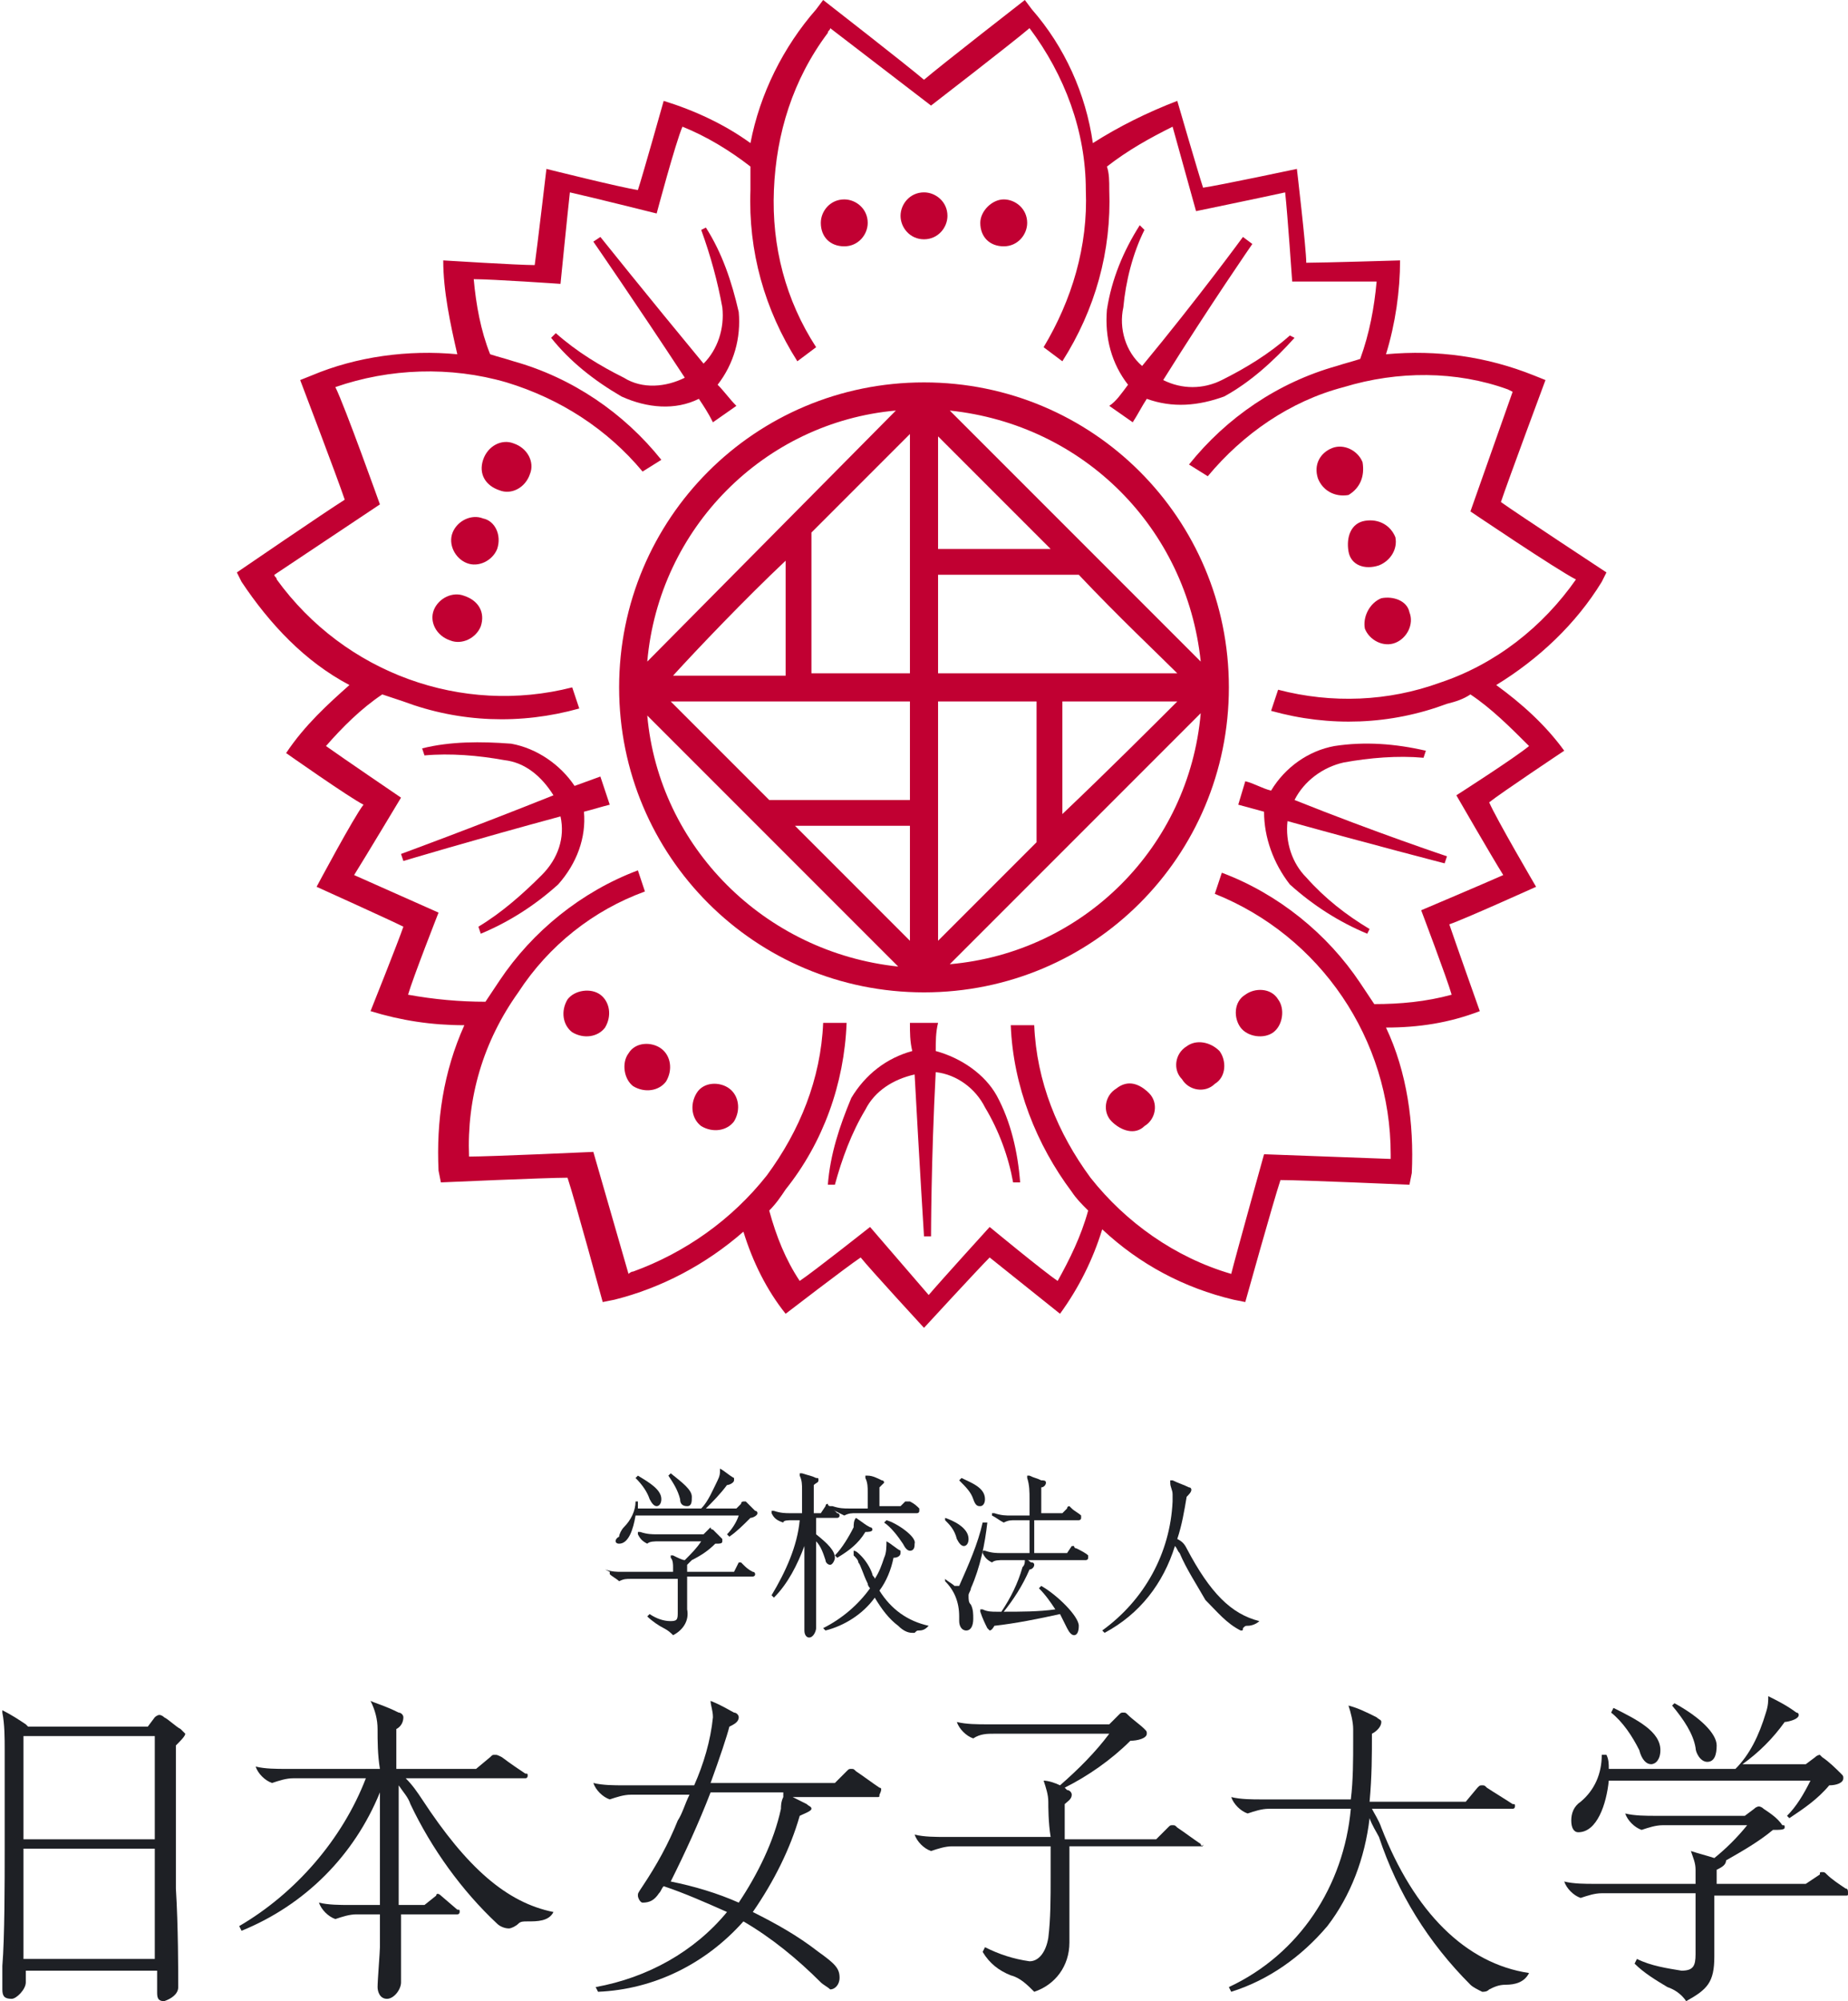 <svg xmlns="http://www.w3.org/2000/svg" viewBox="0 0 78.8 85.3">
<style type="text/css">
.st0{fill:#C10032;}
.st1{fill:#1E2025;}
</style>
<g>
	<path class="st0" d="M39.4,10.2c0.6,0,1-0.5,1-1c0-0.6-0.5-1-1-1c-0.6,0-1,0.5-1,1 C38.4,9.7,38.8,10.2,39.4,10.2C39.4,10.2,39.4,10.2,39.4,10.2"/>
	<path class="st0" d="M36,10.5c0.6,0,1-0.5,1-1c0-0.6-0.5-1-1-1c-0.6,0-1,0.5-1,1c0,0,0,0,0,0 C35,10.1,35.4,10.5,36,10.5"/>
	<path class="st0" d="M42.8,10.5c0.6,0,1-0.5,1-1c0-0.6-0.5-1-1-1s-1,0.5-1,1C41.8,10.1,42.2,10.5,42.8,10.5"/>
	<path class="st0" d="M58.8,24.1c0.5-0.2,0.8-0.7,0.7-1.2c0,0,0,0,0,0c-0.2-0.5-0.7-0.8-1.3-0.7 s-0.8,0.7-0.7,1.3S58.2,24.3,58.8,24.1C58.8,24.1,58.8,24.1,58.8,24.1"/>
	<path class="st0" d="M58.1,19.7c-0.2-0.5-0.8-0.8-1.3-0.6c-0.5,0.2-0.8,0.7-0.6,1.3c0.2,0.5,0.7,0.8,1.3,0.7 c0,0,0,0,0,0C58,20.8,58.2,20.3,58.1,19.7"/>
	<path class="st0" d="M58.9,25.5c-0.5,0.2-0.8,0.8-0.7,1.3c0.2,0.5,0.8,0.8,1.3,0.6c0.5-0.2,0.8-0.8,0.6-1.3 C60,25.6,59.4,25.4,58.9,25.5"/>
	<path class="st0" d="M39.4,16.3c-7.2,0-13,5.8-13,13s5.8,13,13,13c7.2,0,13-5.8,13-13c0,0,0,0,0,0 C52.4,22.1,46.6,16.3,39.4,16.3 M38.2,17.5L27.6,28.2C28.1,22.5,32.6,18,38.2,17.5 M33.5,23.9v4.9h-4.8 C29.7,27.7,31.8,25.5,33.5,23.9 M27.6,30.5l10.7,10.7C32.6,40.6,28.1,36.1,27.6,30.5 M38.8,40.1c-0.8-0.8-2.5-2.5-4.9-4.9h4.9V40.1 z M38.8,34.1h-6c-1.2-1.2-2.6-2.6-4.2-4.2l0,0h10.2L38.8,34.1z M38.8,28.7h-4.2v-6c0,0,4.2-4.2,4.2-4.2V28.7z M40,18.6 c0.9,0.9,2.9,2.9,4.8,4.8H40V18.6z M40,24.5h6c1.7,1.8,3.4,3.4,4.2,4.2H40V24.5z M50.2,29.9c-1,1-2.9,2.9-4.9,4.8v-4.8L50.2,29.9z M40,29.9h4.2v6c-1.7,1.7-3.3,3.3-4.2,4.2V29.9z M40.5,41.1c2.1-2.1,8.1-8.1,10.7-10.7C50.7,36.1,46.2,40.6,40.5,41.1 M40.5,17.5 c5.7,0.6,10.1,5,10.7,10.7L40.5,17.5z"/>
	<path class="st0" d="M50.6,44.6c-0.5,0.3-0.6,1-0.2,1.4c0.3,0.5,1,0.6,1.4,0.2c0.5-0.3,0.5-1,0.2-1.4 C51.6,44.4,51,44.3,50.6,44.6"/>
	<path class="st0" d="M54.3,44c0.4-0.3,0.5-1,0.2-1.4c-0.3-0.5-1-0.5-1.4-0.2c-0.5,0.3-0.5,1-0.2,1.4 C53.2,44.2,53.9,44.3,54.3,44"/>
	<path class="st0" d="M47.6,46.4c-0.5,0.3-0.6,1-0.2,1.4s1,0.6,1.4,0.2l0,0c0.5-0.3,0.6-1,0.2-1.4 S48.1,46,47.6,46.4"/>
	<path class="st0" d="M26.8,44.9c-0.3,0.4-0.2,1.1,0.2,1.4c0,0,0,0,0,0c0.5,0.3,1.1,0.2,1.4-0.2 c0.3-0.5,0.2-1.1-0.2-1.4S27.1,44.4,26.8,44.9C26.8,44.9,26.8,44.9,26.8,44.9"/>
	<path class="st0" d="M29.7,46.6c-0.3,0.5-0.2,1.1,0.2,1.4c0.5,0.3,1.1,0.2,1.4-0.2c0.3-0.5,0.2-1.1-0.2-1.4 C30.7,46.1,30,46.1,29.7,46.6C29.7,46.6,29.7,46.6,29.7,46.6"/>
	<path class="st0" d="M24.2,42.6c-0.3,0.5-0.2,1.1,0.2,1.4c0.5,0.3,1.1,0.2,1.4-0.2c0.3-0.5,0.2-1.1-0.2-1.4 c0,0,0,0,0,0C25.2,42.1,24.5,42.2,24.2,42.6"/>
	<path class="st0" d="M20.6,22.1c-0.5-0.2-1.1,0.1-1.3,0.6c0,0,0,0,0,0c-0.2,0.5,0.1,1.1,0.6,1.3 s1.1-0.1,1.3-0.6c0,0,0,0,0,0C21.4,22.8,21.1,22.2,20.6,22.1C20.6,22.1,20.6,22.1,20.6,22.1"/>
	<path class="st0" d="M19.8,25.4c-0.5-0.2-1.1,0.1-1.3,0.6c0,0,0,0,0,0c-0.2,0.5,0.1,1.1,0.7,1.3 c0.5,0.2,1.1-0.1,1.3-0.6c0,0,0,0,0,0C20.7,26.1,20.4,25.6,19.8,25.4"/>
	<path class="st0" d="M21.9,18.9c-0.5-0.2-1.1,0.1-1.3,0.7s0.1,1.1,0.7,1.3c0.5,0.2,1.1-0.1,1.3-0.7 C22.8,19.7,22.5,19.1,21.9,18.9C21.9,18.9,21.9,18.9,21.9,18.9"/>
	<path class="st0" d="M39.9,44.8c0-0.4,0-0.8,0.1-1.2h-1.2c0,0.4,0,0.8,0.1,1.2c-1.1,0.3-2,1-2.6,2 c-0.5,1.2-0.9,2.4-1,3.7l0.3,0c0.3-1.1,0.7-2.2,1.3-3.2c0.4-0.8,1.2-1.3,2.1-1.5c0.2,3.7,0.4,6.9,0.4,6.9h0.3c0,0,0-3.2,0.2-7 c0.9,0.1,1.7,0.7,2.1,1.5c0.6,1,1,2.1,1.2,3.2l0.3,0c-0.1-1.3-0.4-2.6-1-3.7C42,45.8,41,45.1,39.9,44.8"/>
	<path class="st0" d="M52.8,34.3l1.1,0.3c0,1.1,0.4,2.2,1.1,3.1c1,0.9,2.1,1.6,3.3,2.1l0.1-0.2 c-1-0.6-1.9-1.3-2.7-2.2c-0.6-0.6-0.9-1.5-0.8-2.4c3.6,1,6.7,1.8,6.7,1.8l0.1-0.3c0,0-3-1-6.5-2.4c0.4-0.8,1.2-1.4,2.1-1.6 c1.1-0.2,2.3-0.3,3.4-0.2l0.1-0.3c-1.3-0.3-2.6-0.4-3.9-0.2c-1.1,0.2-2.1,0.9-2.7,1.9c-0.4-0.1-0.7-0.3-1.1-0.4L52.8,34.3z"/>
	<path class="st0" d="M68.3,24.8l0.2-0.4c0,0-3.8-2.5-4.5-3c0.3-0.9,1.9-5.2,1.9-5.2L65.4,16 c-2-0.8-4.1-1.1-6.3-0.9c0.4-1.3,0.6-2.7,0.6-4c0,0-3.3,0.1-4,0.1c0-0.6-0.4-4-0.4-4s-3.3,0.7-4,0.8c-0.2-0.6-1.1-3.7-1.1-3.7 c-1.3,0.5-2.5,1.1-3.6,1.8C46.3,4,45.4,2,44,0.4L43.7,0c0,0-3.6,2.8-4.3,3.4C38.7,2.8,35.1,0,35.1,0l-0.3,0.4C33.4,2,32.4,4,32,6.1 c-1.1-0.8-2.4-1.4-3.7-1.8c0,0-0.9,3.2-1.1,3.8c-0.7-0.1-3.9-0.9-3.9-0.9s-0.4,3.4-0.5,4.1c-0.7,0-3.9-0.2-3.9-0.2 c0,1.3,0.3,2.7,0.6,4c-2.1-0.2-4.3,0.1-6.2,0.9l-0.5,0.2c0,0,1.6,4.2,1.9,5.1c-0.8,0.5-4.6,3.1-4.6,3.1l0.2,0.4 c1.2,1.8,2.7,3.4,4.6,4.4C14,30,13,30.9,12.2,32.1c0,0,2.7,1.9,3.3,2.2c-0.4,0.5-2,3.5-2,3.5s3.1,1.4,3.7,1.7 c-0.2,0.6-1.4,3.6-1.4,3.6c1.3,0.4,2.6,0.6,4,0.6c-0.9,2-1.2,4.1-1.1,6.2l0.1,0.5c0,0,4.5-0.2,5.4-0.2c0.3,0.9,1.5,5.3,1.5,5.3 l0.5-0.1c2-0.5,3.9-1.5,5.5-2.9c0.4,1.3,1,2.5,1.8,3.5c0,0,2.6-2,3.2-2.4c0.4,0.5,2.7,3,2.7,3s2.3-2.5,2.8-3c0.5,0.4,3,2.4,3,2.4 c0.8-1.1,1.4-2.3,1.8-3.6c1.6,1.5,3.5,2.5,5.6,3l0.5,0.1c0,0,1.2-4.3,1.5-5.2c0.9,0,5.5,0.2,5.5,0.2l0.1-0.5 c0.1-2.1-0.2-4.3-1.1-6.2c1.4,0,2.7-0.2,4-0.7c0,0-1.1-3.1-1.3-3.7c0.6-0.2,3.7-1.6,3.7-1.6s-1.7-2.9-2-3.6 c0.5-0.4,3.2-2.2,3.2-2.2c-0.8-1.1-1.8-2-2.9-2.8C65.6,28.1,67.2,26.6,68.3,24.8 M61.4,29.1c-2.2,0.8-4.6,0.9-6.9,0.3h0l-0.3,0.9 c2.5,0.7,5.1,0.6,7.5-0.3c0.4-0.1,0.7-0.2,1-0.4c0.9,0.6,1.7,1.4,2.5,2.2c-0.6,0.5-3.1,2.1-3.1,2.1s1.5,2.6,2,3.4 c-0.9,0.4-3.5,1.5-3.5,1.5s1.1,2.9,1.3,3.6c-1.1,0.3-2.2,0.4-3.3,0.4c-0.2-0.3-0.4-0.6-0.6-0.9c-1.4-2.1-3.5-3.8-5.9-4.7l-0.3,0.9 c4.5,1.8,7.5,6.2,7.5,11.1c0,0.1,0,0.2,0,0.2l-5.4-0.2c0,0-1.2,4.3-1.4,5.1c-2.4-0.7-4.5-2.2-6-4.1c-1.4-1.9-2.3-4.1-2.4-6.5v0 l-1,0c0.1,2.6,1.1,5.1,2.6,7.1c0.2,0.3,0.4,0.5,0.7,0.8c-0.3,1.1-0.8,2.1-1.3,3c-0.6-0.4-2.9-2.3-2.9-2.3s-2,2.2-2.6,2.9 c-0.6-0.7-2.5-2.9-2.5-2.9s-2.4,1.9-3,2.3c-0.6-0.9-1-1.9-1.3-3c0.3-0.3,0.5-0.6,0.7-0.9c1.6-2,2.5-4.5,2.6-7.1l-1,0 c-0.1,2.4-1,4.6-2.4,6.5c-1.5,1.9-3.5,3.3-5.7,4.1c-0.1,0-0.2,0.1-0.2,0.1c0,0-1.5-5.2-1.5-5.2s-4.4,0.2-5.3,0.2 c-0.1-2.5,0.6-4.9,2.1-7c1.3-2,3.2-3.5,5.4-4.3h0l-0.3-0.9c-2.4,0.9-4.5,2.6-5.9,4.7c-0.2,0.3-0.4,0.6-0.6,0.9 c-1.1,0-2.2-0.1-3.3-0.3c0.2-0.7,1.3-3.5,1.3-3.5s-2.7-1.2-3.6-1.6c0.5-0.8,2-3.3,2-3.3s-2.5-1.7-3.2-2.2c0.7-0.8,1.5-1.6,2.4-2.2 c0.3,0.1,0.6,0.2,0.9,0.3c2.4,0.9,5,1,7.5,0.3l-0.3-0.9c-4.7,1.2-9.7-0.6-12.6-4.6c0-0.1-0.1-0.1-0.1-0.2c0,0,4.5-3,4.5-3 s-1.5-4.2-1.9-5c2.3-0.8,4.9-0.9,7.3-0.2c2.3,0.7,4.3,2,5.8,3.8v0l0.8-0.5c-1.6-2-3.8-3.5-6.3-4.2c-0.3-0.1-0.7-0.2-1-0.3 c-0.4-1-0.6-2.1-0.7-3.2c0.8,0,3.7,0.2,3.7,0.2s0.3-3,0.4-3.9c0.9,0.2,3.7,0.9,3.7,0.9s0.8-3,1.1-3.7c1,0.4,2,1,2.9,1.7 c0,0.3,0,0.7,0,1c-0.1,2.6,0.6,5.1,2,7.3l0.8-0.6c-1.3-2-1.9-4.3-1.8-6.7c0.1-2.4,0.8-4.7,2.3-6.7c0-0.1,0.1-0.1,0.1-0.2 c0,0,4.3,3.3,4.3,3.3s3.5-2.7,4.2-3.3c1.5,2,2.4,4.4,2.4,6.9c0.1,2.4-0.6,4.7-1.8,6.7v0l0.8,0.6c1.4-2.2,2.1-4.7,2-7.3 c0-0.4,0-0.7-0.1-1c0.9-0.7,1.8-1.2,2.8-1.7c0,0,1,3.6,1,3.6s2.9-0.6,3.8-0.8c0.1,0.9,0.3,3.8,0.3,3.8S58,12,58.7,12 c-0.1,1.1-0.3,2.2-0.7,3.3c-0.3,0.1-0.7,0.2-1,0.3c-2.5,0.7-4.7,2.2-6.3,4.2l0.8,0.5c1.5-1.8,3.5-3.2,5.8-3.8 c2.3-0.7,4.8-0.7,7,0.1l0.2,0.1c0,0-1.8,5.1-1.8,5.1s3.7,2.5,4.5,2.9C65.8,26.7,63.8,28.3,61.4,29.1"/>
	<path class="st0" d="M47.3,17.3l1,0.7c0.2-0.3,0.4-0.7,0.6-1c1.1,0.4,2.2,0.3,3.3-0.1c1.1-0.6,2.1-1.5,3-2.5 L55,14.3c-0.9,0.8-1.9,1.4-2.9,1.9c-0.8,0.4-1.7,0.4-2.5,0c2-3.2,3.8-5.8,3.8-5.8L53,10.1c0,0-1.9,2.6-4.3,5.5 c-0.7-0.6-1-1.6-0.8-2.5c0.1-1.1,0.4-2.3,0.9-3.3l-0.2-0.2c-0.7,1.1-1.2,2.3-1.4,3.6c-0.1,1.2,0.2,2.3,0.9,3.2 C47.8,16.8,47.6,17.1,47.3,17.3"/>
	<path class="st0" d="M29.8,17c0.2,0.3,0.4,0.6,0.6,1l1-0.7c-0.3-0.3-0.5-0.6-0.8-0.9c0.7-0.9,1-2,0.9-3.1 c-0.3-1.3-0.7-2.5-1.4-3.6l-0.2,0.1c0.4,1.1,0.7,2.2,0.9,3.3c0.1,0.9-0.2,1.8-0.8,2.4c-2.4-2.9-4.4-5.4-4.4-5.4l-0.3,0.2 c0,0,1.8,2.6,3.9,5.8c-0.8,0.4-1.8,0.5-2.6,0c-1-0.5-2-1.1-2.9-1.9l-0.2,0.2c0.8,1,1.8,1.8,3,2.5C27.6,17.4,28.8,17.5,29.8,17"/>
	<path class="st0" d="M25.6,33.1l-1.1,0.4c-0.6-0.9-1.6-1.6-2.7-1.8c-1.3-0.1-2.6-0.1-3.8,0.2l0.1,0.3 c1.1-0.1,2.3,0,3.4,0.2c0.9,0.1,1.6,0.7,2.1,1.5c-3.5,1.4-6.5,2.5-6.5,2.5l0.1,0.3c0,0,3-0.9,6.7-1.9c0.2,0.9-0.1,1.8-0.8,2.5 c-0.8,0.8-1.7,1.6-2.7,2.2l0.1,0.3c1.2-0.5,2.3-1.2,3.3-2.1c0.8-0.9,1.2-2,1.1-3.1c0.4-0.1,0.7-0.2,1.1-0.3L25.6,33.1z"/>
</g>
<g>
	<path class="st1" d="M7.7,73.7c-0.2-0.1-0.5-0.4-0.7-0.5c-0.1-0.1-0.2-0.1-0.2-0.1c-0.1,0-0.2,0.1-0.2,0.1 l-0.3,0.4H1.2c0,0-0.1-0.1-0.1-0.1c-0.3-0.2-0.6-0.4-1-0.6l0,0l0,0.1c0.1,0.5,0.1,1.1,0.1,1.6v4.2c0,1.4,0,3.8-0.1,5 c0,0.4,0,0.8,0,1c0,0.3,0.1,0.4,0.4,0.4c0.2,0,0.6-0.4,0.6-0.7V84h5.6v0.9c0,0.2,0,0.4,0.3,0.4c0.3-0.1,0.6-0.3,0.6-0.6 c0-0.6,0-2.6-0.1-4.2c0-0.7,0-4.5,0-6.1c0.2-0.2,0.4-0.4,0.4-0.5C7.8,73.8,7.8,73.8,7.7,73.7 M6.6,83.5H1v-4.7h5.6V83.5z M6.6,78.4 H1V74h5.6V78.4z"/>
	<path class="st1" d="M18,76.7c-0.2-0.3-0.4-0.6-0.7-0.9h5.1c0.1,0,0.1-0.1,0.1-0.1c0-0.1,0-0.1-0.1-0.1l0,0 c-0.3-0.2-0.6-0.4-1-0.7c-0.2-0.1-0.2-0.1-0.3-0.1c-0.1,0-0.1,0-0.2,0.1l-0.6,0.5h-3.4c0-0.7,0-1.2,0-1.7c0.2-0.1,0.3-0.3,0.3-0.5 c0-0.1-0.1-0.2-0.2-0.2c-0.6-0.3-1-0.4-1.2-0.5l0,0l0,0c0.2,0.4,0.3,0.8,0.3,1.2c0,0.5,0,1.1,0.1,1.7h-4c-0.4,0-0.9,0-1.3-0.1l0,0 l0,0c0.1,0.3,0.4,0.6,0.7,0.7h0l0,0c0.3-0.1,0.6-0.2,0.9-0.2h3.1c-1,2.6-3,4.9-5.4,6.3l0,0l0.1,0.2l0,0c2.7-1.1,4.8-3.2,5.9-5.9 v4.8h-1.3c-0.4,0-0.9,0-1.3-0.1l0,0l0,0c0.1,0.3,0.4,0.6,0.7,0.7h0l0,0c0.3-0.1,0.6-0.2,0.9-0.2h1c0,0.2,0,0.9,0,1.4 c0,0.2-0.1,1.4-0.1,1.7c0,0.2,0.1,0.5,0.4,0.5c0.3,0,0.6-0.4,0.6-0.7c0-0.3,0-1,0-1.4v-0.1c0-0.3,0-1,0-1.4h2.4 c0.1,0,0.1-0.1,0.1-0.1c0-0.1,0-0.1-0.1-0.1l-0.7-0.6c-0.1-0.1-0.2-0.1-0.2,0c0,0,0,0,0,0l-0.5,0.4h-1.1v-5.1 c0.2,0.3,0.4,0.5,0.5,0.8c0.9,1.9,2.2,3.7,3.7,5.1c0.1,0.1,0.3,0.2,0.5,0.2c0.1,0,0.3-0.1,0.4-0.2c0.1-0.1,0.2-0.1,0.4-0.1 c0.4,0,0.9,0,1.1-0.4l0,0l0,0C21.6,81.1,19.9,79.6,18,76.7"/>
	<path class="st1" d="M37.5,76.2c-0.3-0.2-0.7-0.5-1-0.7l0,0c-0.1-0.1-0.1-0.1-0.2-0.1s-0.1,0-0.2,0.1l-0.5,0.5 h-5.3c0.4-1.1,0.7-2,0.8-2.4c0.2-0.1,0.4-0.2,0.4-0.4c0-0.1-0.1-0.2-0.2-0.2c-0.2-0.1-0.5-0.3-1-0.5l0,0l0,0c0,0.2,0.1,0.4,0.1,0.7 c-0.1,1-0.4,2-0.8,2.9h-3c-0.4,0-0.9,0-1.3-0.1l0,0l0,0c0.1,0.3,0.4,0.6,0.7,0.7h0l0,0c0.3-0.1,0.6-0.2,0.9-0.2h2.5 c-0.2,0.4-0.3,0.8-0.5,1.1c-0.4,1-0.9,1.9-1.5,2.8c-0.2,0.3-0.2,0.3-0.2,0.4c0,0.1,0.1,0.3,0.2,0.3c0,0,0,0,0,0 c0.3,0,0.5-0.1,0.7-0.4c0.1-0.1,0.1-0.2,0.2-0.3c0.9,0.3,1.8,0.7,2.7,1.1c-1.4,1.7-3.4,2.8-5.6,3.2l0,0l0.1,0.2h0 c2.4-0.1,4.6-1.2,6.2-3c1.2,0.7,2.3,1.6,3.3,2.6c0.1,0.1,0.3,0.2,0.4,0.3c0.2,0,0.4-0.2,0.4-0.5c0-0.4-0.2-0.6-0.9-1.1 c-0.9-0.7-1.8-1.2-2.8-1.7c0.9-1.3,1.6-2.7,2-4.1c0.2-0.1,0.5-0.2,0.5-0.3c0-0.1-0.1-0.1-0.2-0.2c-0.2-0.1-0.4-0.2-0.6-0.3h3.6 c0.1,0,0.1,0,0.1-0.1C37.6,76.3,37.6,76.2,37.5,76.2 M33.3,77.1c-0.3,1.4-1,2.8-1.8,4c-0.9-0.4-1.9-0.7-2.9-0.9 c0.6-1.2,1.2-2.5,1.7-3.8h3.1c0,0.1,0,0.1,0,0.2C33.3,76.8,33.3,77,33.3,77.1"/>
	<path class="st1" d="M51.2,78.6c-0.3-0.2-0.7-0.5-1-0.7l0,0c-0.1-0.1-0.1-0.1-0.2-0.1s-0.1,0-0.2,0.1l-0.5,0.5 h-3.9c0-0.6,0-1.3,0-1.5c0.1-0.1,0.3-0.2,0.3-0.4c0-0.1-0.1-0.2-0.2-0.2l-0.1-0.1c1-0.5,2-1.2,2.8-2c0.3,0,0.7-0.1,0.7-0.3 c0-0.1,0-0.1-0.1-0.2c-0.2-0.2-0.5-0.4-0.7-0.6c-0.1-0.1-0.1-0.1-0.2-0.1c-0.1,0-0.1,0-0.2,0.1l-0.4,0.4h-5.2c-0.4,0-0.9,0-1.3-0.1 l0,0l0,0c0.1,0.3,0.4,0.6,0.7,0.7h0l0,0c0.3-0.2,0.6-0.2,0.9-0.2h4.9c-0.6,0.8-1.3,1.5-2.1,2.2c-0.2-0.1-0.5-0.2-0.7-0.2l0,0l0,0 c0.1,0.3,0.2,0.6,0.2,0.9c0,0.2,0,0.9,0.1,1.5h-4.5c-0.4,0-0.9,0-1.3-0.1l0,0l0,0c0.1,0.3,0.4,0.6,0.7,0.7h0l0,0 c0.3-0.1,0.6-0.2,0.9-0.2h4.2c0,0.5,0,1,0,1.3c0,0.9,0,1.8-0.1,2.6c-0.1,0.6-0.4,1-0.8,1c-0.7-0.1-1.3-0.3-1.9-0.6l0,0l-0.1,0.2 l0,0c0.3,0.5,0.7,0.8,1.2,1c0.4,0.1,0.7,0.4,1,0.7l0,0l0,0c0.9-0.3,1.5-1.1,1.5-2.1c0-0.5,0-1.4,0-2.7c0-0.4,0-1.1,0-1.4h5.6 c0.1,0,0.1,0,0.1-0.1C51.3,78.7,51.2,78.7,51.2,78.6"/>
	<path class="st1" d="M58.9,77.9c-0.1-0.3-0.3-0.6-0.4-0.8h6c0.1,0,0.1-0.1,0.1-0.1c0-0.1,0-0.1-0.1-0.1 c-0.3-0.2-0.8-0.5-1.1-0.7c-0.1-0.1-0.1-0.1-0.2-0.1c-0.1,0-0.1,0-0.2,0.1l-0.5,0.6h-4.1c0.1-1.1,0.1-2,0.1-2.9 c0.2-0.1,0.4-0.3,0.4-0.5c0-0.1-0.1-0.1-0.2-0.2c-0.4-0.2-0.8-0.4-1.2-0.5l0,0l0,0c0.1,0.3,0.2,0.7,0.2,1c0,0.1,0,0.3,0,0.5 c0,0.8,0,1.7-0.1,2.5h-3.8c-0.4,0-0.9,0-1.3-0.1l0,0l0,0c0.1,0.3,0.4,0.6,0.7,0.7h0l0,0c0.3-0.1,0.6-0.2,0.9-0.2h3.5 c-0.3,3.3-2.2,6.2-5.2,7.6l0,0l0.1,0.2l0,0c1.6-0.5,3-1.5,4.1-2.8c1-1.3,1.6-2.9,1.8-4.6c0.1,0.3,0.3,0.6,0.4,0.8 c0.8,2.4,2.1,4.5,3.9,6.3c0.1,0.1,0.3,0.2,0.5,0.3c0.1,0,0.2,0,0.3-0.1c0.2-0.1,0.4-0.2,0.7-0.2c0.4,0,0.8-0.1,1-0.5l0,0l0,0 C62.5,83.7,60.3,81.5,58.9,77.9"/>
	<path class="st1" d="M69.9,74.6c0.1,0.4,0.3,0.6,0.5,0.6c0.2,0,0.4-0.2,0.4-0.6c0-0.8-1-1.3-2-1.8l0,0L68.7,73 l0,0C69.2,73.4,69.6,74,69.9,74.6"/>
	<path class="st1" d="M72.3,74.5c0,0.2,0.2,0.6,0.5,0.6c0.3,0,0.4-0.3,0.4-0.7c0-0.5-0.7-1.2-1.8-1.8l0,0 l-0.1,0.1l0,0C71.8,73.3,72.2,73.9,72.3,74.5"/>
	<path class="st1" d="M67.3,78.1c0.8,0,1.2-1.2,1.3-2.2h8.6c-0.3,0.6-0.6,1.1-1,1.5l0,0l0.1,0.1l0,0 c0.6-0.4,1.2-0.8,1.7-1.4c0.3,0,0.6-0.1,0.6-0.3c0-0.1,0-0.1-0.1-0.2c-0.2-0.2-0.5-0.5-0.8-0.7c0,0-0.1-0.1-0.1-0.1 c0,0-0.1,0-0.2,0.1l-0.4,0.3h-2.7c0.7-0.5,1.3-1.1,1.8-1.8c0.1,0,0.6-0.1,0.6-0.3c0,0,0-0.1-0.1-0.1c-0.4-0.3-0.8-0.5-1.2-0.7l0,0 v0c0,0.2,0,0.4-0.1,0.7C75,74,74.6,74.8,74,75.4h-5.4c0-0.2,0-0.4-0.1-0.6v0l-0.2,0v0c0,0.8-0.3,1.5-0.9,2C67.1,77,67,77.3,67,77.6 C67,77.9,67.1,78.1,67.3,78.1"/>
	<path class="st1" d="M78.7,80.5c-0.3-0.2-0.6-0.4-0.8-0.6l0,0c-0.1-0.1-0.1-0.1-0.2-0.1c-0.1,0-0.1,0-0.1,0.1 L77,80.3h-3.8l0-0.6c0.2-0.1,0.4-0.2,0.4-0.4c0,0,0,0,0,0c0.7-0.4,1.4-0.8,2-1.3c0.3,0,0.5,0,0.5-0.1c0-0.1,0-0.1-0.1-0.1 c-0.2-0.3-0.5-0.5-0.8-0.7C75.1,77,75,77,75,77s-0.1,0-0.2,0.1l-0.4,0.3h-3.8c-0.4,0-0.9,0-1.3-0.1l0,0l0,0 c0.1,0.3,0.4,0.6,0.7,0.7h0l0,0c0.3-0.1,0.6-0.2,0.9-0.2h3.6c-0.4,0.5-0.9,1-1.4,1.4c-0.3-0.1-0.7-0.2-1-0.3l0,0l0,0 c0.1,0.3,0.2,0.5,0.2,0.8v0.6H68c-0.4,0-0.9,0-1.3-0.1l0,0l0,0c0.1,0.3,0.4,0.6,0.7,0.7h0l0,0c0.3-0.1,0.6-0.2,0.9-0.2h4v2.6 c0,0.5-0.1,0.7-0.6,0.7c-0.6-0.1-1.3-0.2-1.9-0.5l0,0l-0.1,0.2l0,0c0.4,0.4,0.9,0.7,1.4,1c0.3,0.1,0.6,0.3,0.8,0.6l0,0l0,0 c0.9-0.5,1.2-0.8,1.2-1.9c0-0.1,0-0.3,0-0.8l0-1.8h5.6c0.1,0,0.1,0,0.1-0.1c0,0,0,0,0,0C78.8,80.6,78.8,80.5,78.7,80.5"/>
</g>
<g>
	<path class="st1" d="M29,63.9c0,0.2,0.1,0.3,0.3,0.3s0.2-0.2,0.2-0.4c0-0.3-0.4-0.6-0.9-1l0,0l-0.1,0.1l0,0 C28.7,63.2,28.9,63.5,29,63.9"/>
	<path class="st1" d="M26.4,67.4L26.4,67.4L26.4,67.4c0.2-0.1,0.3-0.1,0.5-0.1h2v1.4c0,0.3,0,0.4-0.3,0.4 c-0.3,0-0.6-0.1-0.9-0.3l0,0l-0.1,0.1l0,0c0.2,0.2,0.5,0.4,0.7,0.5c0.2,0.1,0.3,0.2,0.4,0.3l0,0l0,0c0.4-0.2,0.7-0.6,0.6-1.1 c0-0.1,0-0.2,0-0.4l0-1h2.8c0,0,0.1,0,0.1-0.1c0,0,0,0,0,0c0,0,0-0.1-0.1-0.1c-0.2-0.1-0.3-0.2-0.4-0.3h0c0,0-0.1-0.1-0.1-0.1 c0,0-0.1,0-0.1,0L31.3,67h-2l0-0.3c0.1-0.1,0.2-0.2,0.2-0.2c0,0,0,0,0,0c0.4-0.2,0.7-0.4,1-0.7c0.2,0,0.3,0,0.3-0.1 c0,0,0-0.1,0-0.1c-0.1-0.1-0.3-0.3-0.4-0.4c0,0-0.1,0-0.1-0.1c0,0,0,0-0.1,0.1l-0.2,0.2h-2c-0.2,0-0.4,0-0.7-0.1l-0.1,0l0,0.1 c0.1,0.2,0.2,0.3,0.4,0.4h0l0,0c0.1-0.1,0.3-0.1,0.5-0.1h1.8c-0.2,0.3-0.4,0.5-0.7,0.8c-0.1,0-0.3-0.1-0.5-0.2l-0.1,0l0,0.1 c0.1,0.1,0.1,0.3,0.1,0.4V67h-2.2c-0.2,0-0.4,0-0.7-0.1L26,67l0,0.1C26.1,67.2,26.3,67.3,26.4,67.4"/>
	<path class="st1" d="M27.7,63.9c0.1,0.2,0.2,0.3,0.3,0.3s0.2-0.1,0.2-0.3c0-0.4-0.5-0.7-1-1l0,0L27.1,63l0,0 C27.4,63.3,27.6,63.6,27.7,63.9"/>
	<path class="st1" d="M26.4,65.8c0.4,0,0.6-0.6,0.7-1.2h4.4c-0.1,0.3-0.3,0.6-0.5,0.8l0,0l0.1,0.1l0,0 c0.3-0.2,0.6-0.5,0.9-0.8c0.1,0,0.3-0.1,0.3-0.2c0,0,0-0.1-0.1-0.1c-0.1-0.1-0.3-0.3-0.4-0.4c0,0-0.1,0-0.1,0c0,0-0.1,0-0.1,0.1 l-0.2,0.2h-1.3c0.3-0.3,0.6-0.6,0.9-1c0.1,0,0.3-0.1,0.3-0.2c0,0,0-0.1,0-0.1c-0.2-0.1-0.4-0.3-0.6-0.4l0,0v0.1 c0,0.1,0,0.2-0.1,0.4c-0.2,0.4-0.4,0.9-0.7,1.2h-2.7c0-0.1,0-0.2,0-0.3v0l-0.1,0v0c0,0.4-0.2,0.8-0.5,1.1c-0.1,0.1-0.2,0.3-0.2,0.4 C26.2,65.6,26.2,65.8,26.4,65.8"/>
	<path class="st1" d="M39,69.6c0.1-0.1,0.1-0.1,0.2-0.1c0.2,0,0.3-0.1,0.4-0.2l0,0l0,0c-0.9-0.2-1.6-0.7-2.1-1.5 c0.3-0.4,0.5-0.9,0.6-1.4c0.2,0,0.3-0.1,0.3-0.2c0,0,0-0.1,0-0.1c-0.2-0.1-0.4-0.3-0.6-0.4l0,0v0c0,0.2,0,0.5-0.1,0.7 c-0.1,0.3-0.2,0.6-0.4,0.9c0-0.1-0.1-0.1-0.1-0.2l0,0c-0.1-0.3-0.3-0.6-0.5-0.8c-0.1-0.1-0.2-0.2-0.3-0.2l0,0l0,0.2l0,0 c0.1,0.1,0.2,0.2,0.2,0.3c0.1,0.1,0.2,0.5,0.4,0.9c0,0.1,0.1,0.2,0.1,0.2c-0.5,0.7-1.2,1.3-2,1.7l0,0l0.1,0.1l0,0 c0.8-0.2,1.6-0.7,2.1-1.4c0.3,0.5,0.6,0.9,1,1.2c0.2,0.2,0.4,0.3,0.6,0.3C38.9,69.6,38.9,69.6,39,69.6"/>
	<path class="st1" d="M36,64.6L36,64.6L36,64.6c0.2-0.1,0.3-0.1,0.5-0.1h2.6c0,0,0.1,0,0.1-0.1c0,0,0,0,0,0 c0,0,0-0.1,0-0.1c-0.1-0.1-0.2-0.2-0.4-0.3c0,0-0.1,0-0.1,0c0,0-0.1,0-0.1,0l-0.2,0.2h-0.9v-0.5c0-0.1,0-0.2,0-0.3 c0.1-0.1,0.2-0.2,0.2-0.2c0,0,0-0.1-0.1-0.1c-0.2-0.1-0.4-0.2-0.6-0.2l-0.1,0l0,0.1c0.1,0.2,0.1,0.4,0.1,0.6c0,0.1,0,0.2,0,0.3v0.4 h-0.8c-0.2,0-0.4,0-0.7-0.1l-0.1,0l0,0.1C35.6,64.4,35.8,64.5,36,64.6"/>
	<path class="st1" d="M37.8,64.8l-0.1,0.1l0,0c0.3,0.2,0.6,0.6,0.8,0.9l0,0c0.1,0.2,0.2,0.3,0.3,0.3 c0.2,0,0.2-0.2,0.2-0.3C39.1,65.5,38.2,64.9,37.8,64.8L37.8,64.8z"/>
	<path class="st1" d="M36.5,64.7L36.5,64.7L36.5,64.7c-0.1,0.1-0.1,0.3-0.1,0.4c-0.2,0.4-0.5,0.9-0.8,1.2l0,0 l0.1,0.1l0,0c0.5-0.3,0.9-0.6,1.2-1.1c0.1,0,0.3,0,0.3-0.1c0,0,0-0.1-0.1-0.1C36.9,65,36.8,64.9,36.5,64.7"/>
	<path class="st1" d="M33,68.1c0.6-0.6,1-1.4,1.3-2.2v1.4c0,0.5,0,0.9,0,1.3s0,0.8,0,0.9c0,0.2,0.1,0.3,0.2,0.3 c0.2,0,0.3-0.3,0.3-0.4s0-0.7,0-0.8c0-0.2,0-0.9,0-1.3v-1.6c0.2,0.2,0.3,0.5,0.4,0.8c0,0.1,0.1,0.2,0.2,0.2c0.1,0,0.2-0.2,0.2-0.3 c0-0.3-0.3-0.6-0.8-1v-0.7h0.9c0,0,0.1,0,0.1-0.1c0,0,0-0.1-0.1-0.1c-0.1-0.1-0.2-0.2-0.3-0.3c0,0-0.1,0-0.1-0.1c0,0-0.1,0-0.1,0.1 L35,64.5h-0.3c0-0.5,0-0.9,0-1.2c0.1-0.1,0.2-0.1,0.2-0.2c0-0.1,0-0.1-0.1-0.1l0,0c-0.2-0.1-0.3-0.1-0.6-0.2l-0.1,0l0,0.1 c0.1,0.2,0.1,0.4,0.1,0.6c0,0.3,0,0.6,0,1h-0.5c-0.2,0-0.4,0-0.7-0.1l-0.1,0l0,0.1c0.1,0.2,0.2,0.3,0.5,0.4h0l0,0 c0-0.1,0.2-0.1,0.4-0.1h0.3C34,65.9,33.5,67,32.9,68l0,0L33,68.1L33,68.1z"/>
	<path class="st1" d="M42.8,64.9L42.8,64.9L42.8,64.9c0.2-0.1,0.3-0.1,0.5-0.1h0.6v1.4h-1.2 c-0.2,0-0.4,0-0.7-0.1l-0.1,0l0,0.1c0.1,0.2,0.2,0.3,0.4,0.4l0,0l0,0c0.1-0.1,0.3-0.1,0.5-0.1h0.9c0,0.1,0,0.2-0.1,0.3 c-0.2,0.7-0.5,1.3-0.9,1.9h-0.2c-0.2,0-0.4,0-0.6-0.1l-0.1,0l0,0.1c0.1,0.3,0.2,0.5,0.3,0.7c0,0,0.1,0.1,0.1,0.1 c0.1,0,0.2-0.2,0.2-0.2c0.9-0.1,1.9-0.3,2.8-0.5c0.1,0.2,0.2,0.4,0.3,0.6c0.1,0.2,0.2,0.3,0.3,0.3c0.1,0,0.2-0.1,0.2-0.4 c0-0.4-0.9-1.3-1.6-1.7l0,0l-0.1,0.1l0,0c0.3,0.3,0.5,0.6,0.7,0.9c-0.7,0.1-1.5,0.1-2.2,0.1c0.4-0.5,0.8-1.1,1.1-1.8 c0.1,0,0.2-0.1,0.2-0.2c0,0,0-0.1-0.1-0.1s-0.1-0.1-0.2-0.1h2.5c0,0,0.1,0,0.1-0.1c0,0,0-0.1,0-0.1c-0.1-0.1-0.3-0.2-0.5-0.3 c0,0-0.1,0-0.1-0.1c0,0-0.1,0-0.1,0l-0.2,0.3h-1.4v-1.4H46c0,0,0.1,0,0.1-0.1c0,0,0-0.1,0-0.1c-0.1-0.1-0.3-0.2-0.4-0.3 c0,0-0.1-0.1-0.1-0.1s-0.1,0-0.1,0.1l-0.2,0.2h-0.9v-0.7c0-0.1,0-0.2,0-0.4c0.1,0,0.2-0.1,0.2-0.2c0-0.1-0.1-0.1-0.2-0.1 c-0.2-0.1-0.3-0.1-0.5-0.2l-0.1,0l0,0.1c0.1,0.3,0.1,0.6,0.1,0.9v0.7h-0.8c-0.2,0-0.4,0-0.7-0.1l-0.1,0l0,0.1 C42.5,64.7,42.6,64.8,42.8,64.9"/>
	<path class="st1" d="M40.8,65.6c0.1,0.2,0.2,0.3,0.3,0.3c0.1,0,0.2-0.1,0.2-0.3c0-0.5-0.7-0.8-1-0.9l0,0l0,0.1 l0,0C40.5,65,40.7,65.2,40.8,65.6"/>
	<path class="st1" d="M41.5,63.9c0.1,0.3,0.2,0.3,0.3,0.3c0.1,0,0.2-0.1,0.2-0.3c0-0.5-0.6-0.7-1-0.9l0,0 l-0.1,0.1l0,0C41.2,63.4,41.4,63.6,41.5,63.9"/>
	<path class="st1" d="M41.9,64.9c-0.2,0.9-0.6,1.8-1,2.7c0,0,0,0-0.1,0c0,0-0.1,0-0.1,0 c-0.1-0.1-0.3-0.2-0.4-0.3l0,0l0,0.1l0,0c0.4,0.4,0.6,0.9,0.6,1.5c0,0,0,0.1,0,0.1c0,0,0,0.1,0,0.1c0,0.2,0.1,0.4,0.3,0.4 c0.2,0,0.3-0.2,0.3-0.5c0-0.2,0-0.4-0.1-0.6v0c-0.1-0.1-0.1-0.2-0.1-0.4c0-0.1,0.1-0.2,0.1-0.3c0.4-0.9,0.6-1.9,0.7-2.8v0 L41.9,64.9L41.9,64.9z"/>
	<path class="st1" d="M52.9,69.5c0.1,0,0.1,0,0.1-0.1c0.1-0.1,0.1-0.1,0.2-0.1c0.2,0,0.4-0.1,0.5-0.2l0,0l0,0 c-1.2-0.3-2.1-1.2-3.1-3.1c-0.1-0.2-0.2-0.3-0.4-0.4c0.2-0.6,0.3-1.2,0.4-1.8c0.1-0.1,0.2-0.2,0.2-0.3c0,0,0-0.1-0.1-0.1 c-0.2-0.1-0.5-0.2-0.7-0.3l-0.1,0l0,0.1c0,0.2,0.1,0.3,0.1,0.5c0,0.1,0,0.2,0,0.3c-0.1,2.2-1.2,4.2-3,5.5l0,0l0.1,0.1l0,0 c1.5-0.8,2.5-2.1,3-3.7c0.1,0.1,0.1,0.2,0.2,0.3c0.3,0.7,0.7,1.3,1.1,2C51.9,68.7,52.3,69.2,52.9,69.5"/>
</g>
</svg>
